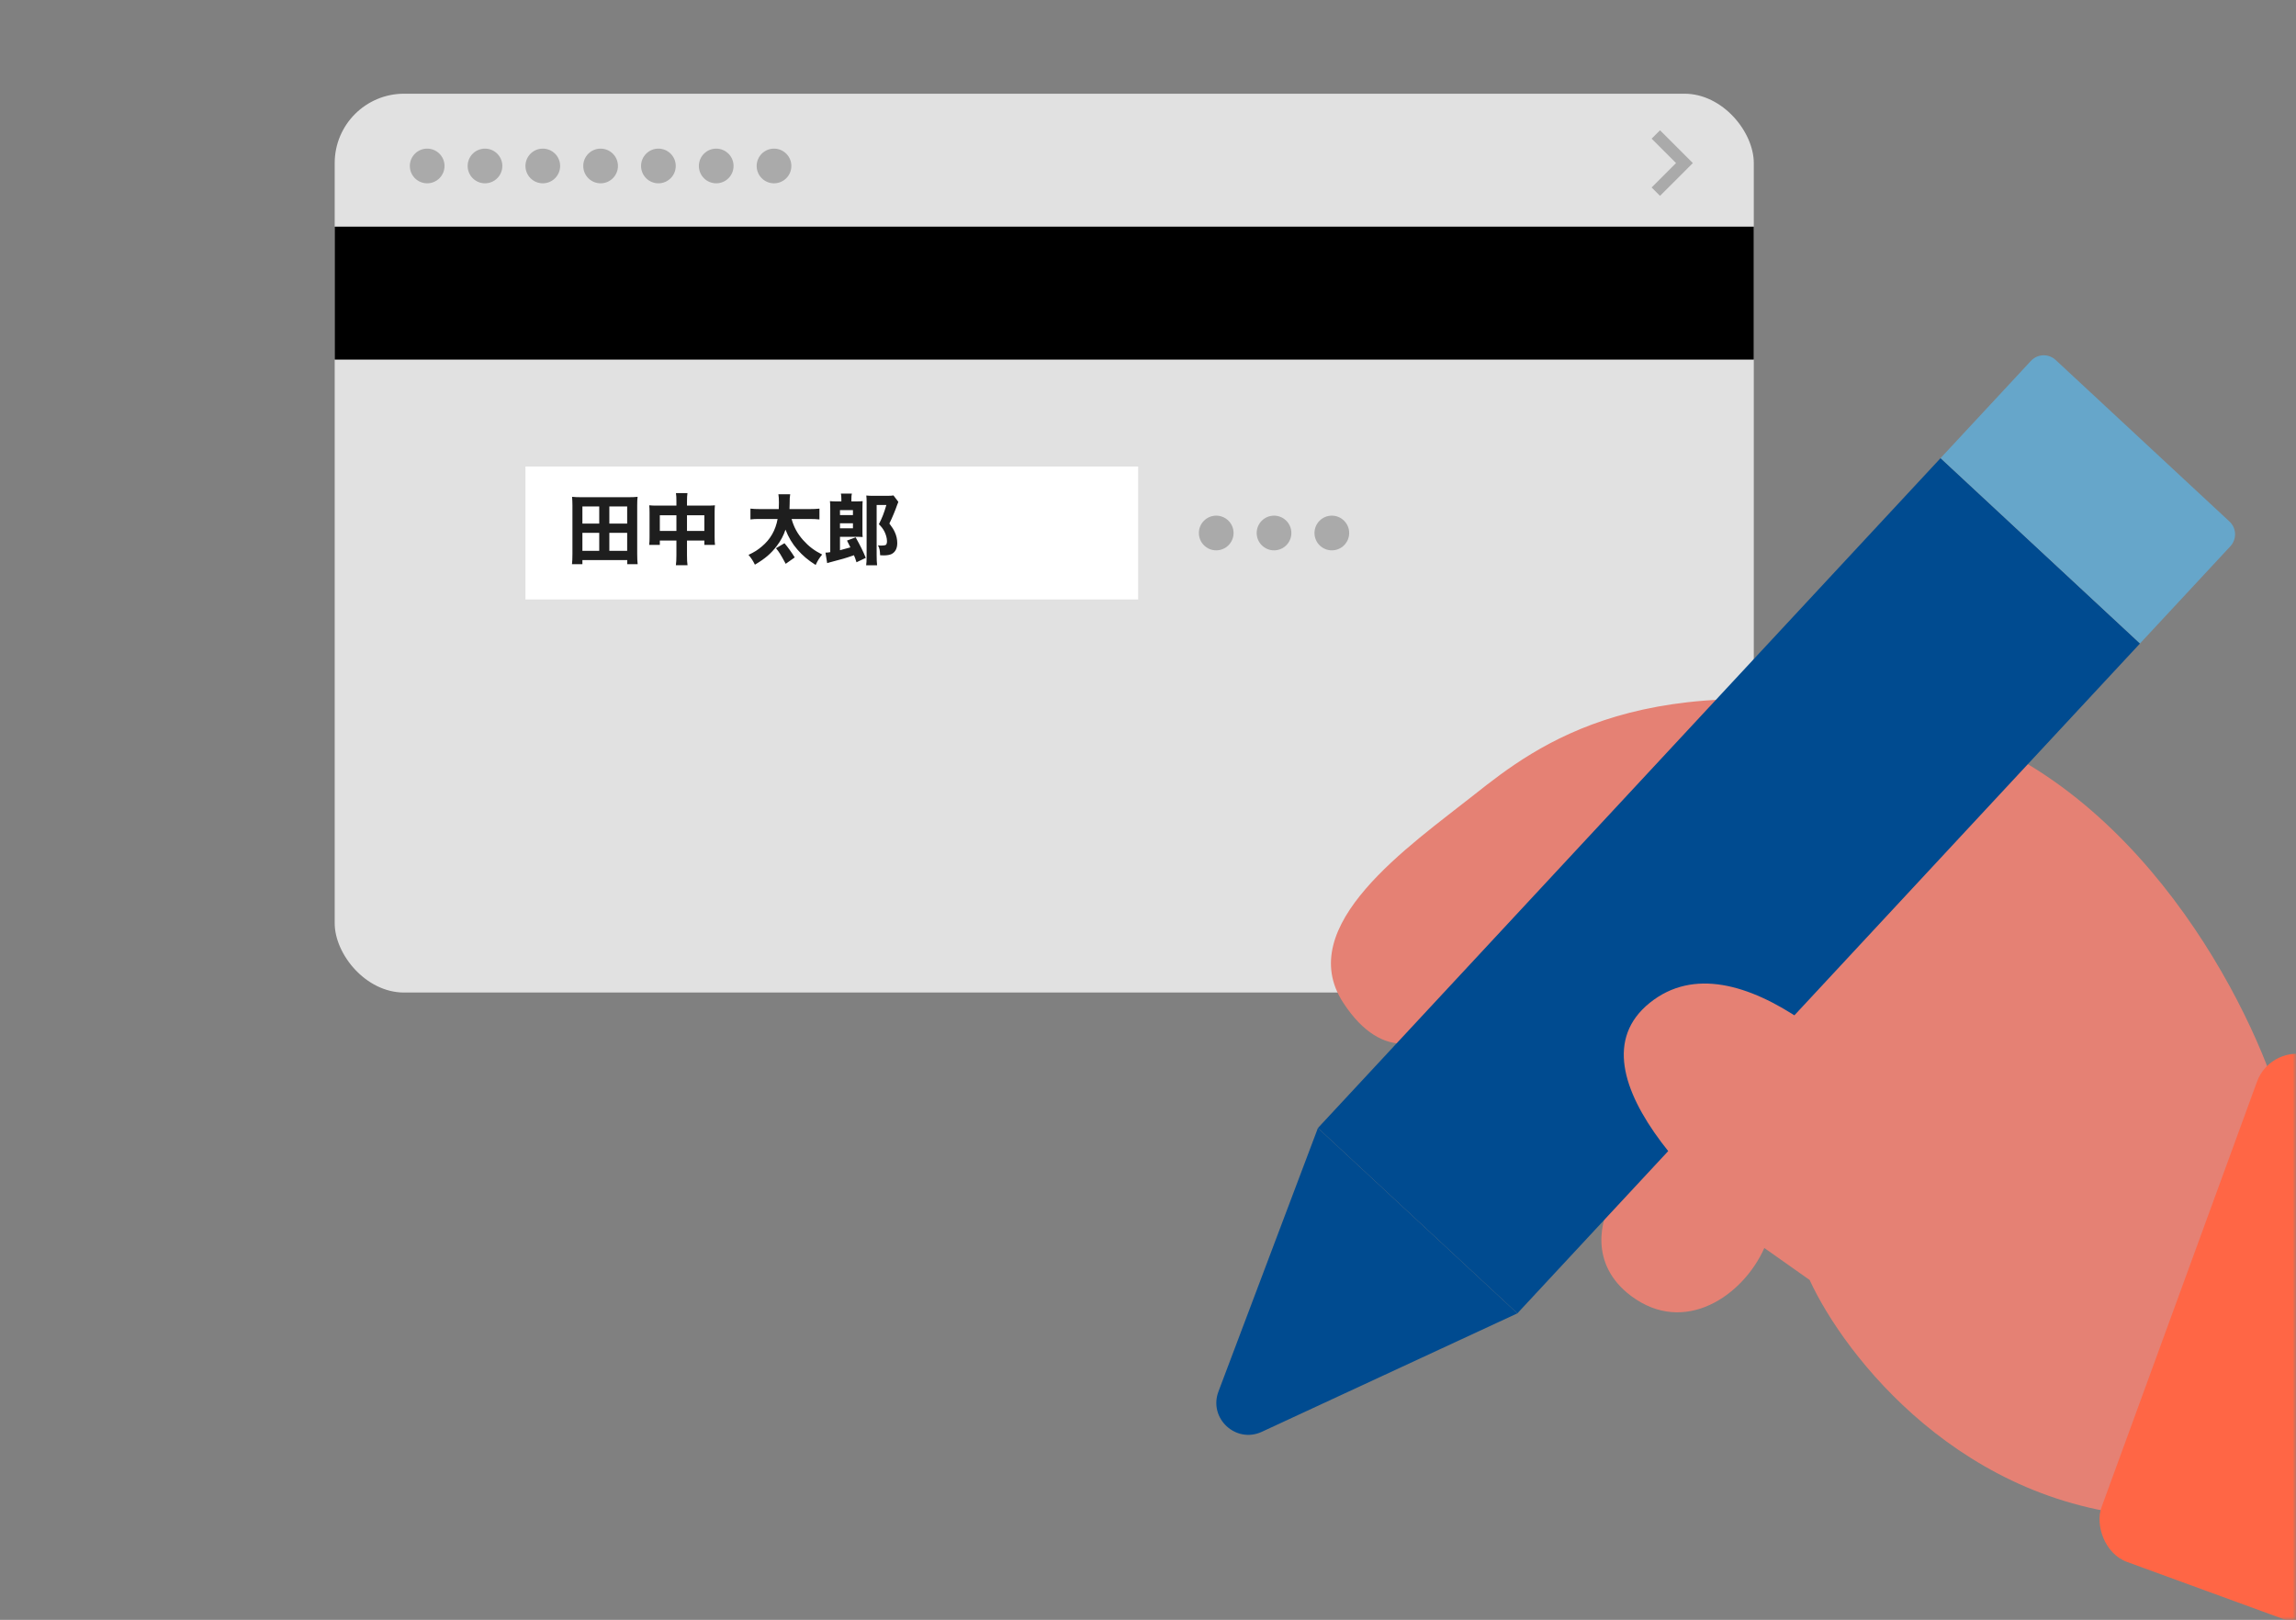<svg width="343" height="242" viewBox="0 0 343 242" fill="none" xmlns="http://www.w3.org/2000/svg">
<rect x="0" y="0" width="343" height="242" fill="#808080" stroke="none"/>
<mask id="mask0_1103_11131" style="mask-type:alpha" maskUnits="userSpaceOnUse" x="0" y="0" width="343" height="242">
<rect width="343" height="242" fill="#D9D9D9"/>
</mask>
<g mask="url(#mask0_1103_11131)">
<rect x="50" y="14" width="212" height="134.281" rx="10.363" fill="#E1E1E1"/>
<path d="M247.363 20.088L251.638 24.362L247.363 28.637" stroke="#AAAAAA" stroke-width="1.774"/>
<rect x="50" y="33.861" width="212" height="19.861" fill="black"/>
<circle cx="63.817" cy="24.795" r="2.591" fill="#AAAAAA"/>
<circle cx="72.453" cy="24.795" r="2.591" fill="#AAAAAA"/>
<circle cx="81.088" cy="24.795" r="2.591" fill="#AAAAAA"/>
<circle cx="89.724" cy="24.795" r="2.591" fill="#AAAAAA"/>
<circle cx="98.359" cy="24.795" r="2.591" fill="#AAAAAA"/>
<circle cx="106.995" cy="24.795" r="2.591" fill="#AAAAAA"/>
<circle cx="115.63" cy="24.795" r="2.591" fill="#AAAAAA"/>
<circle cx="181.691" cy="79.628" r="2.591" fill="#AAAAAA"/>
<circle cx="190.327" cy="79.628" r="2.591" fill="#AAAAAA"/>
<circle cx="198.962" cy="79.628" r="2.591" fill="#AAAAAA"/>
<rect x="78.497" y="69.699" width="91.536" height="19.861" fill="white"/>
<path d="M95.261 84.289H93.704V83.678H87.005V84.289H85.448C85.494 83.897 85.517 83.436 85.517 82.767V75.479C85.517 75.006 85.494 74.614 85.46 74.222C85.898 74.268 86.267 74.28 86.797 74.28H93.924C94.454 74.28 94.811 74.268 95.25 74.222C95.204 74.637 95.192 74.949 95.192 75.479V82.767C95.192 83.378 95.215 83.92 95.261 84.289ZM87.005 75.663V78.223H89.519V75.663H87.005ZM91.029 75.663V78.223H93.693V75.663H91.029ZM87.005 79.607V82.294H89.519V79.607H87.005ZM91.029 79.607V82.294H93.693V79.607H91.029ZM101.05 75.537V74.949C101.05 74.326 101.038 74.049 100.981 73.669H102.699C102.653 74.014 102.63 74.314 102.63 74.891V75.537H105.674C106.227 75.537 106.481 75.525 106.804 75.49C106.769 75.813 106.758 76.056 106.758 76.551V80.207C106.758 80.795 106.769 81.072 106.816 81.406H105.224V80.76H102.63V82.951C102.63 83.666 102.653 84.047 102.71 84.439H100.969C101.027 84.001 101.05 83.609 101.05 82.951V80.76H98.571V81.406H96.979C97.025 81.049 97.037 80.726 97.037 80.207V76.54C97.037 76.067 97.025 75.859 96.991 75.49C97.371 75.525 97.591 75.537 98.098 75.537H101.05ZM101.05 76.978H98.571V79.319H101.05V76.978ZM102.63 79.319H105.224V76.978H102.63V79.319ZM120.895 77.532H118.255C118.589 78.731 119.12 79.722 119.961 80.668C120.815 81.625 121.633 82.248 122.821 82.847C122.394 83.366 122.152 83.747 121.852 84.404C120.699 83.678 119.892 82.986 119.12 82.098C118.347 81.21 117.793 80.276 117.344 79.123C117.055 80.011 116.64 80.783 116.041 81.567C115.187 82.698 114.288 83.47 112.777 84.358C112.478 83.758 112.247 83.401 111.82 82.894C112.697 82.478 113.181 82.179 113.815 81.637C115.084 80.576 115.856 79.227 116.168 77.532H113.642C112.847 77.532 112.524 77.543 112.109 77.601V75.986C112.512 76.032 112.927 76.056 113.631 76.056H116.34C116.352 75.663 116.364 75.433 116.364 75.075C116.364 74.51 116.34 74.176 116.283 73.842H118.047C117.978 74.28 117.966 74.441 117.966 75.271C117.966 75.548 117.955 75.733 117.943 76.056H120.884C121.564 76.056 121.991 76.032 122.417 75.986V77.601C121.945 77.555 121.576 77.532 120.895 77.532ZM118.727 83.274L117.378 84.231C116.594 82.79 116.433 82.525 115.925 81.902L117.194 81.152C117.667 81.706 118.22 82.467 118.727 83.274ZM129.336 83.343L127.953 84.001C127.791 83.493 127.733 83.309 127.572 82.951C126.269 83.401 125.796 83.539 123.963 84.012C123.813 84.047 123.801 84.058 123.571 84.127L123.317 82.559C123.594 82.559 123.686 82.548 124.032 82.49V75.986C124.032 75.456 124.02 75.133 123.986 74.868C124.286 74.902 124.574 74.914 125.139 74.914H125.692V74.545C125.692 74.211 125.669 73.98 125.623 73.738H127.261C127.203 73.98 127.191 74.199 127.191 74.545V74.914H127.733C128.287 74.914 128.564 74.902 128.875 74.868C128.852 75.121 128.852 75.121 128.84 76.102V79.192C128.84 79.746 128.84 79.953 128.875 80.23C128.506 80.207 128.322 80.195 127.929 80.195H125.485V82.202C125.877 82.098 126.396 81.96 127.042 81.775C126.972 81.648 126.972 81.648 126.534 80.76L127.826 80.276C128.529 81.533 128.956 82.386 129.336 83.343ZM125.485 76.955H127.422V76.206H125.485V76.955ZM125.485 78.177V78.927H127.422V78.177H125.485ZM133.476 74.014L134.202 74.972C134.191 75.006 134.179 75.029 134.179 75.052C134.122 75.191 134.064 75.329 134.03 75.421C133.799 76.113 133.315 77.301 132.865 78.212C133.303 78.8 133.488 79.088 133.661 79.469C133.914 79.999 134.041 80.564 134.041 81.141C134.041 81.913 133.764 82.455 133.222 82.755C132.957 82.894 132.542 82.974 132 82.974C131.896 82.974 131.758 82.974 131.481 82.951C131.458 82.225 131.4 81.936 131.158 81.464C131.354 81.498 131.527 81.51 131.666 81.51C131.965 81.51 132.242 81.464 132.346 81.395C132.438 81.325 132.507 81.118 132.507 80.853C132.507 80.403 132.357 79.872 132.127 79.411C131.908 78.996 131.712 78.731 131.297 78.316C131.816 77.289 132.046 76.69 132.415 75.444H130.962V82.905C130.962 83.528 130.985 84.093 131.031 84.45H129.394C129.44 84.116 129.463 83.758 129.463 83.297V74.949C129.463 74.591 129.452 74.314 129.417 74.026C129.717 74.061 129.994 74.072 130.374 74.072H132.507C132.98 74.072 133.234 74.061 133.476 74.014Z" fill="#1E1E1E"/>
<path d="M285.47 107.223C317.317 113.911 335.364 147.961 340.407 164.15L322.492 226.651C293.192 225.377 275.517 202.5 270.342 191.221L263.574 186.444C260.389 193.609 251.631 199.581 243.669 193.609C237.3 188.832 239.158 182.065 240.883 179.278L215.803 153.004C213.282 155.79 206.727 159.055 200.676 149.819C193.112 138.274 210.628 126.331 220.182 118.767C229.736 111.204 245.66 98.863 285.47 107.223Z" fill="#E58174"/>
<rect x="289.902" y="68.442" width="40.676" height="136.627" transform="rotate(42.906 289.902 68.442)" fill="#004B90"/>
<path d="M303.404 53.913C304.386 52.857 306.039 52.796 307.096 53.779L333.064 77.914C334.12 78.896 334.181 80.549 333.199 81.606L319.696 96.133L289.902 68.441L303.404 53.913Z" fill="#66A6CA"/>
<path d="M196.884 168.519L226.679 196.211L188.504 213.905C184.623 215.704 180.515 211.886 182.026 207.884L196.884 168.519Z" fill="#004B90"/>
<path d="M246.456 149.82C259.514 139.31 280.029 160.037 288.654 171.715L269.546 190.425C256.409 181.269 233.399 160.329 246.456 149.82Z" fill="#E58174"/>
<rect x="339.355" y="155.623" width="39.013" height="80.415" rx="6.37" transform="rotate(20.068 339.355 155.623)" fill="#FF6645"/>
</g>
</svg>
